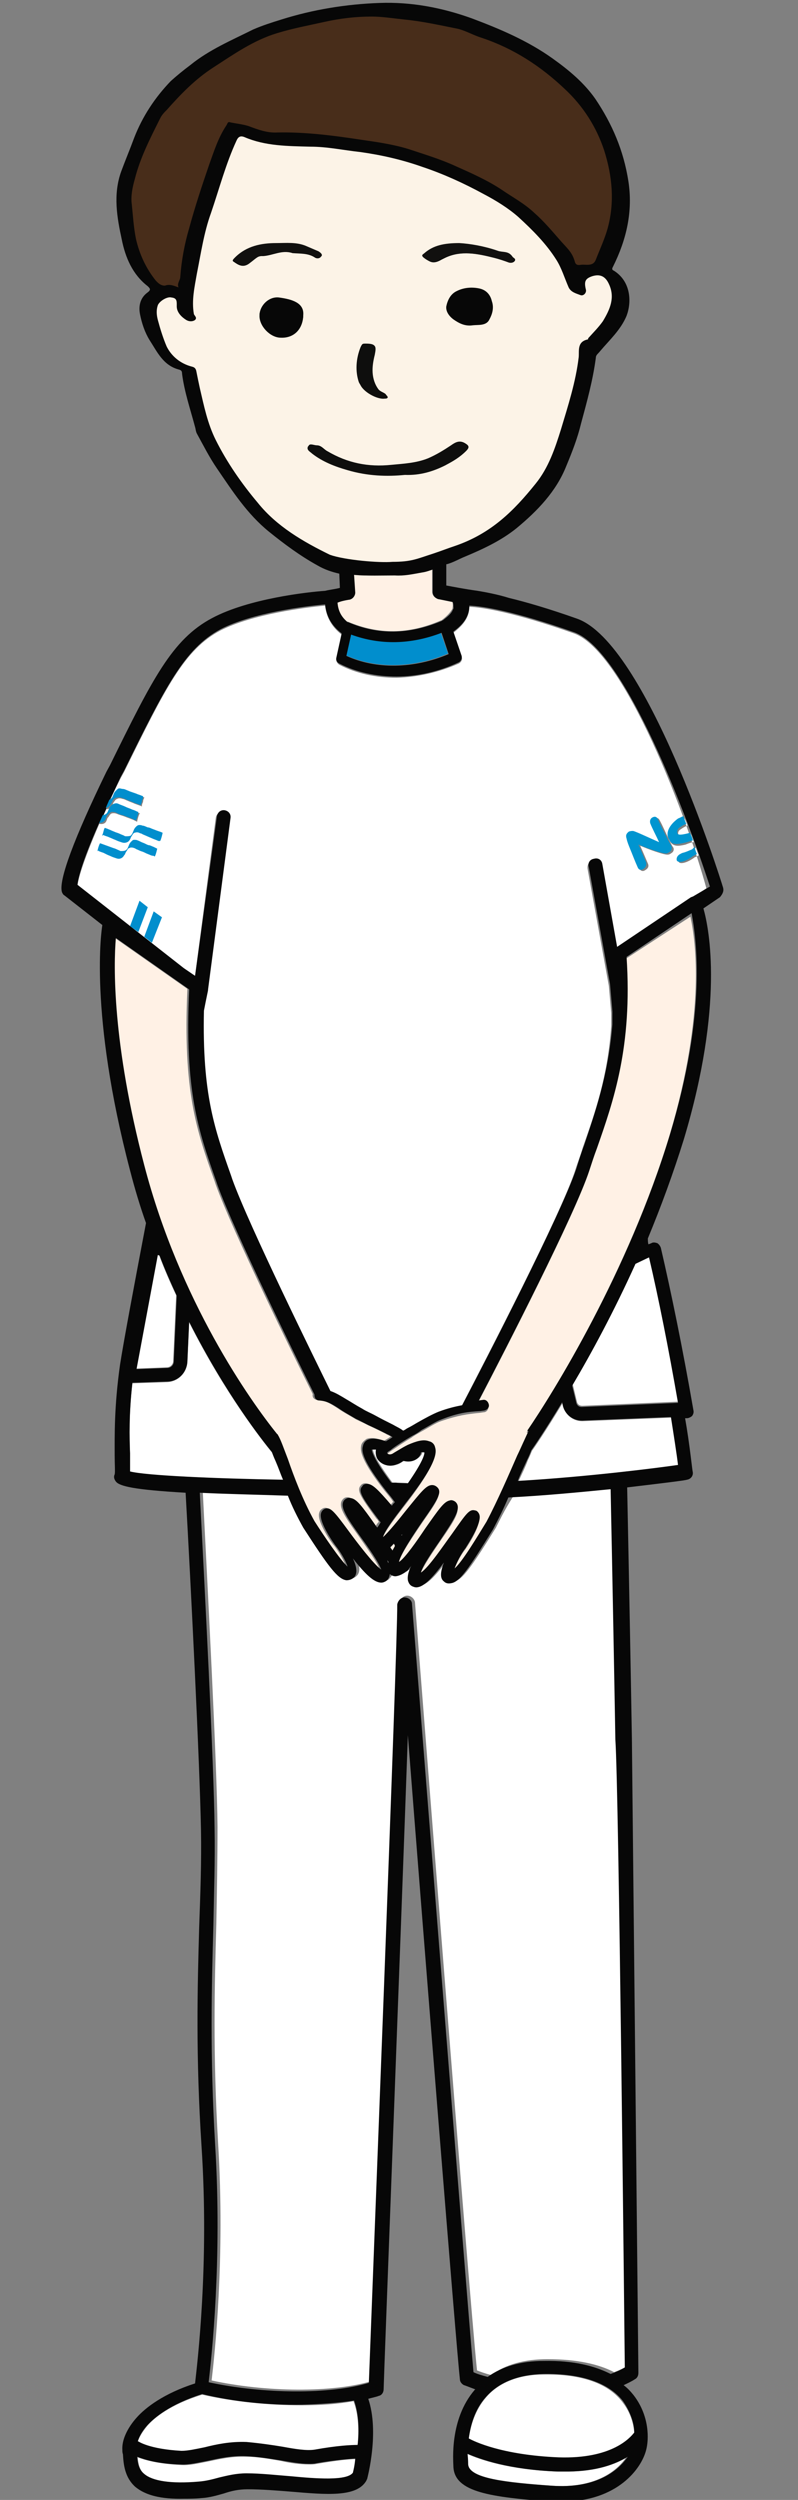 <?xml version="1.0" encoding="utf-8"?>
<!-- Generator: Adobe Illustrator 28.1.0, SVG Export Plug-In . SVG Version: 6.00 Build 0)  -->
<svg version="1.1" id="レイヤー_1" xmlns="http://www.w3.org/2000/svg" xmlns:xlink="http://www.w3.org/1999/xlink" x="0px"
	 y="0px" viewBox="0 0 135 422.7" style="enable-background:new 0 0 135 422.7;" xml:space="preserve">
<rect x="0" y="0" width="135" height="422.7" fill="#808080" stroke="none"/>
<style type="text/css">
	.st0{fill:#FFFFFF;}
	.st1{fill:#FFF1E5;}
	.st2{fill:#0095D0;}
	.st3{fill:#018ECD;}
	.st4{fill:#070707;}
	.st5{fill:#FCF3E7;}
	.st6{fill:#482D1A;}
	.st7{fill:#0E0E0D;}
	.st8{fill:#11100F;}
</style>
<g>
	<g>
		<path class="st0" d="M59.7,418.1c0.1-0.4,0.3-1.2,0.5-2.3c-1.1,0-3.1,0.2-6.6,0.8c-0.4,0.1-0.9,0.1-1.3,0.1
			c-1.5,0-3.1-0.2-4.8-0.6c-1.8-0.3-3.8-0.7-5.8-0.7c-2.5-0.1-4.6,0.4-6.5,0.8c-1.6,0.3-3.1,0.7-4.6,0.6c-3.7-0.2-6-0.8-7.3-1.3
			c0.1,1.1,0.3,2.2,1.2,2.9c1.4,1.2,4.5,1.7,9.2,1.3c1.4-0.1,2.4-0.4,3.5-0.7c1.3-0.3,2.7-0.7,4.6-0.7c2.4,0,5,0.2,7.6,0.5
			C53.5,419.1,58.7,419.5,59.7,418.1z"/>
		<path class="st0" d="M34.2,404.9c-5.5,1.7-8.2,4-9.3,5.3c-0.9,1.1-1.4,2-1.6,2.7l0.1,0c0,0,1.9,1.3,7.3,1.6
			c1.1,0.1,2.4-0.2,3.9-0.6c2-0.4,4.3-1,7.1-0.9c2.2,0.1,4.3,0.4,6.1,0.8c2.1,0.4,4,0.7,5.4,0.5c3.9-0.7,6.2-0.8,7.3-0.8
			c0.2-2.4,0.2-5.2-0.7-7.5c-2.6,0.5-5.6,0.7-8.8,0.7C45.5,406.7,39.5,406.1,34.2,404.9z"/>
		<path class="st0" d="M65.7,264.3c0-0.1,0-0.1,0-0.2c-0.1-0.1-0.2-0.2-0.2-0.3C65.6,264,65.6,264.1,65.7,264.3z"/>
		<path class="st0" d="M67.9,259.7c0-0.1,0.1-0.1,0.1-0.2c0,0,0,0-0.1,0C67.9,259.6,67.9,259.6,67.9,259.7
			C67.9,259.6,67.9,259.7,67.9,259.7z"/>
		<path class="st0" d="M83.9,258.3c-4.1,6.6-5.7,8.9-7.1,9.1c-0.5,0.1-0.9-0.1-1.2-0.3c-0.8-0.7-0.6-2,0-3.2
			c-2.1,2.8-3.5,4.2-4.7,4.2c-0.3,0-0.5,0-0.7-0.2c-0.4-0.2-0.6-0.5-0.7-1c-0.2-0.6,0.1-1.4,0.6-2.5c-0.2,0.2-0.3,0.4-0.4,0.5
			c-0.1,0.1-0.1,0.2-0.2,0.3c-0.1,0.1-0.2,0.2-0.3,0.2c-0.6,0.5-1.1,0.8-1.6,0.8c-0.5,0-0.9-0.1-1.2-0.4l0-0.1c0,0.2,0,0.3,0,0.4
			c-0.1,0.4-0.4,0.7-0.7,1c-0.2,0.1-0.5,0.2-0.7,0.2c-1.2,0-2.6-1.4-4.8-4.1c0.6,1.3,0.9,2.6,0.1,3.3c-0.3,0.3-0.7,0.4-1.2,0.4
			c-1.5-0.2-3.1-2.4-7.3-8.9c-1-1.8-1.9-3.6-2.6-5.4c-6.2-0.1-11-0.3-14.9-0.5c0.8,15.9,2.4,45.9,2.5,56.8c0,5.4-0.1,10.8-0.2,16.4
			c-0.3,10.3-0.6,21.9,0.3,37.1c1.2,19.5-0.6,35.9-1.1,40.1c9.2,2,20.4,2.1,27.1,0.1c0.4-11,4.9-125.5,4.8-131.6
			c0-0.6,0.5-1.2,1.2-1.2c0.6,0,1.2,0.5,1.3,1.1c0.1,1.2,9.2,117.7,10.5,129.9c0.5,0.2,1.3,0.5,2.4,0.8c2.4-1.8,5.6-2.7,9.5-2.7
			c5.2,0,8.8,0.9,11.3,2.2c0.8-0.3,1.6-0.7,2.4-1.1c-0.1-8.9-1-97.3-1.1-106.5c-0.1-6.3-0.5-27.9-0.8-42.3c-5,0.5-11.1,1.1-17.3,1.4
			C85.7,254.7,84.8,256.5,83.9,258.3z"/>
		<path class="st0" d="M96.1,417.9c-0.6,0-1.1,0-1.8,0c-8.2-0.3-13.1-2-15.3-3c0,0.9,0.1,1.5,0.1,1.6c0,0.1,0,0.1,0,0.1
			c0,2.5,6.7,3.1,14.2,3.7c7.1,0.5,11-2.3,12.7-4.9C104.1,416.7,100.9,417.9,96.1,417.9z"/>
		<path class="st0" d="M92,401.5c-4.3,0-7.7,1.4-9.8,3.9c-1.8,2.1-2.6,4.7-2.9,7c0.9,0.5,5.6,2.7,15.2,3.2
			c9.1,0.4,12.2-3.3,12.8-4.2c-0.1-1.5-0.6-3.4-1.9-5.1C103,403,98.4,401.4,92,401.5z"/>
		<path class="st1" d="M66,97.1c-2.1,0.2-4.1,0.3-6.2,0.1l0.2,3c0.1,0.6-0.4,1.1-1,1.2c0,0-0.9,0.2-2,0.4c0.1,1.4,0.7,2.4,1.7,3.3
			c0.1,0,0.1,0,0.1,0c5.2,2.2,10.3,2.2,15.8-0.2c0.1,0,0.1,0,0.2-0.1c0.9-0.7,1.4-1.3,1.7-1.8l0.1-0.5c0-0.3,0-0.5-0.1-0.8
			c-1.5-0.3-2.4-0.5-2.5-0.5c-0.5-0.1-0.9-0.6-0.9-1.2l0-4.1c-0.7,0.2-1.6,0.4-2.3,0.6C69.3,97.1,67.6,96.9,66,97.1z"/>
		<path class="st0" d="M114.8,247.8c-0.2-1.6-0.6-4.8-1.2-8.1l-15,0.6c-0.1,0-0.1,0-0.1,0c-1.5,0-2.9-1-3.2-2.6l-0.1-0.5
			c-2.9,4.8-4.9,7.7-5.2,8.1c-0.2,0.5-0.4,1-0.7,1.6c-0.4,1.1-1,2.3-1.6,3.6C99.6,249.7,111.2,248.2,114.8,247.8z"/>
		<path class="st0" d="M47.9,250.3c-0.4-1-0.8-2.1-1.2-3c-0.2-0.6-0.5-1.3-0.7-1.7c-1.6-2-7.9-9.9-14-22l-0.3,6.7
			c-0.1,1.9-1.6,3.3-3.4,3.4l-5.9,0.2c-0.6,5.3-0.5,9.2-0.4,11.9c0,1.3,0,2.3,0,3.1C24.8,249.5,36.3,250,47.9,250.3z"/>
		<path class="st0" d="M97.1,107.1c-10.2-3.6-15.5-4.4-17.7-4.5c0,2.2-1.6,3.5-2.7,4.4l1.4,4.1c0.2,0.4-0.1,0.9-0.5,1.1
			c-3.4,1.5-7,2.3-10.5,2.4c-3.5,0-6.8-0.7-9.7-2.2c-0.3-0.2-0.6-0.6-0.5-1l0.9-4.1c-1.7-1.3-2.6-3-2.8-4.9
			c-3.2,0.3-12.2,1.4-17.7,4.2c-6.1,3.2-9.3,9.7-16.3,23.9l-0.6,1.1c-0.7,1.4-1.3,2.6-1.8,3.8c0.1,0,0.1,0,0.2,0
			c0.2-0.1,0.3-0.2,0.4-0.4c0.1-0.2,0.2-0.5,0.3-0.7c0.1-0.2,0.2-0.4,0.4-0.5c0.1-0.1,0.3-0.2,0.5-0.3c0.2,0,0.4,0,0.6,0.1
			c0.3,0.1,0.6,0.2,0.9,0.3s0.6,0.2,0.8,0.3c0.2,0.1,0.5,0.2,0.8,0.3c0.2,0.1,0.5,0.2,0.8,0.3l0.1,0l0,0c0,0,0,0,0,0.1
			c-0.1,0.2-0.2,0.4-0.2,0.7c-0.1,0.2-0.2,0.4-0.2,0.7c0,0.1,0,0.1-0.1,0c-0.3-0.1-0.8-0.3-1.1-0.4c-0.4-0.2-0.8-0.3-1.2-0.5
			c-0.3-0.1-0.6-0.3-0.8-0.3c-0.3-0.1-0.7-0.2-1,0c-0.1,0-0.2,0.1-0.3,0.2c-0.1,0.1-0.2,0.3-0.3,0.4c-0.1,0.1-0.1,0.3-0.2,0.4
			c-0.1,0.2-0.2,0.3-0.4,0.5c-0.2,0.2-0.4,0.2-0.6,0.2c-0.2,0.4-0.4,0.8-0.5,1.2c0.2,0,0.4,0,0.5-0.1c0.1-0.1,0.3-0.2,0.4-0.4
			c0.1-0.2,0.2-0.5,0.3-0.7c0.1-0.2,0.2-0.3,0.4-0.5c0.1-0.1,0.2-0.1,0.4-0.2c0.2-0.1,0.5,0,0.7,0c0.4,0.2,0.8,0.3,1.2,0.5
			c0.4,0.2,0.8,0.3,1.2,0.5c0.3,0.1,0.6,0.3,1,0.4c0.1,0,0.1,0,0,0.1l0,0c-0.2,0.4-0.3,0.8-0.4,1.3l0,0c0,0,0,0.1-0.1,0
			c-0.2-0.1-0.4-0.2-0.6-0.3c-0.3-0.1-0.5-0.2-0.8-0.3c-0.3-0.1-0.5-0.2-0.8-0.3c-0.3-0.1-0.6-0.2-0.9-0.3c-0.2-0.1-0.5-0.2-0.7-0.2
			s-0.4,0-0.5,0.1c-0.1,0-0.2,0.2-0.3,0.3c-0.1,0.2-0.2,0.3-0.3,0.4c-0.1,0.2-0.1,0.3-0.2,0.5c-0.2,0.5-0.7,0.6-1.2,0.5
			c-3,6.9-3.6,9.6-3.7,10.5l18,14.1L33,165l3.5-26.7c0.1-0.7,0.7-1.1,1.3-1c0.7,0.1,1.1,0.7,1,1.3l-3.8,29l0,0.1l0,0
			c0,0.1-0.2,1.3-0.7,3.5c-0.3,14.1,1.8,20,4.6,27.9l0.2,0.6c2.8,7.8,14.1,30.7,16.6,35.8c1,0.3,1.7,0.8,2.7,1.4
			c0.7,0.4,1.6,1,2.7,1.6c0.6,0.3,1.4,0.7,2.3,1.2c0.9,0.4,1.9,0.9,2.9,1.5c0.6,0.3,1.2,0.7,1.7,1c0.2-0.1,0.4-0.3,0.7-0.4
			c0.6-0.3,1.1-0.6,1.6-0.9c1.4-0.8,2.6-1.6,3.7-1.9c1.6-0.6,2.9-0.9,4-1.1c4-7.7,16.9-32.6,19.3-40c0.4-1.3,0.9-2.5,1.3-3.9
			c2-5.7,4.2-11.8,4.8-20.5c0-0.4,0-0.9,0-1.6c0-0.3,0-0.4,0-0.6l-0.4-4.6l-3.6-19.8c-0.1-0.7,0.3-1.3,0.9-1.4
			c0.7-0.1,1.3,0.3,1.4,0.9l2.5,14l12.5-8.4c0.1,0,0.2-0.1,0.3-0.1l2.5-1.7C116.3,138.4,105.7,110.2,97.1,107.1z M118.2,144.6
			c-0.1,0.1-0.3,0.2-0.5,0.3l-0.1,0c-1.3,1-2.6,1.3-2.8,0.8c-0.1-0.3,0-0.7,0.4-1c0.1-0.1,0.4-0.2,0.6-0.3c0.5-0.1,1.1-0.5,1.5-0.7
			c0.1-0.1,0.3-0.2,0.4-0.4C117.9,143.8,118,144.2,118.2,144.6z M106.7,140.8c0.2-0.1,0.5-0.1,0.7-0.1c0.5,0.2,2.8,1.3,4.4,1.9
			c-0.4-0.9-1.1-2.4-1.5-3.2c-0.2-0.4,0-0.8,0.4-1c0.4-0.2,0.7-0.1,0.9,0.3c0.5,0.9,1,2.1,1.5,3.1c0.3,0.6,0.5,1.1,0.8,1.5
			c0.2,0.4,0,0.8-0.4,1c-0.1,0.1-0.3,0.2-0.5,0.2c-0.6,0.1-3.3-0.9-4.7-1.5c0.5,1.1,1,2.3,1.3,3c0.2,0.4,0.1,0.8-0.4,1.1
			c-0.4,0.3-0.8,0.2-1-0.2c-0.5-1.1-1-2.2-1.4-3.4c-0.2-0.5-0.4-1-0.5-1.5C106.1,141.5,106.3,141.1,106.7,140.8z M116.3,139.6
			c-0.3,0.1-0.7,0.3-1.1,0.6c-0.4,0.2-0.6,0.6-0.4,1c0.1,0.3,0.6,0.3,1.8,0c0.1,0,0.2-0.1,0.3-0.1c0.2,0.4,0.3,0.9,0.5,1.3
			c-0.4,0-0.9,0.2-1.4,0.4c-1.2,0.3-1.9,0.3-2.4-0.2c-0.2-0.2-0.2-0.3-0.3-0.5c-0.4-1,0.2-2.3,1.6-3.3c0.3-0.2,0.6-0.3,0.9-0.4
			C116,138.8,116.2,139.2,116.3,139.6z"/>
		<path class="st0" d="M63.8,246.6c-0.2-0.4-0.3-1,0-1.5c-0.2-0.1-0.5,0-0.7,0c0,0.4,0.4,1.7,3.3,5.6c0.3,0,0.6,0,0.8,0
			c0.7,0,1.3,0,2,0.1c2.5-3.5,2.7-4.8,2.8-5.2c-0.2,0-0.4,0-0.6,0c0,0.1,0,0.1,0,0.2c-0.5,0.9-1.7,1.5-3,1.2
			c-0.4,0.2-0.8,0.5-1.1,0.6C65.6,248.2,64.3,247.5,63.8,246.6z"/>
		<path class="st0" d="M76.7,102.5l-0.1,0.5C76.7,102.9,76.7,102.7,76.7,102.5z"/>
		<path class="st2" d="M106.5,143.3c0.5,1.2,0.9,2.3,1.4,3.4c0.2,0.4,0.5,0.5,1,0.2c0.4-0.3,0.5-0.7,0.4-1.1c-0.3-0.7-0.8-1.9-1.3-3
			c1.4,0.6,4.2,1.6,4.7,1.5c0.2,0,0.3-0.1,0.5-0.2c0.4-0.2,0.5-0.6,0.4-1c-0.2-0.4-0.5-0.9-0.8-1.5c-0.5-1-1.1-2.1-1.5-3.1
			c-0.2-0.4-0.5-0.5-0.9-0.3c-0.4,0.2-0.5,0.6-0.4,1c0.3,0.8,1.1,2.3,1.5,3.2c-1.6-0.7-3.9-1.8-4.4-1.9c-0.2,0-0.4,0-0.7,0.1
			c-0.4,0.3-0.6,0.6-0.4,1.2C106.1,142.3,106.3,142.8,106.5,143.3z"/>
		<path class="st2" d="M115.5,144.2c-0.3,0.1-0.4,0.2-0.6,0.3c-0.4,0.3-0.5,0.7-0.4,1c0.3,0.5,1.5,0.2,2.8-0.8l0.1,0
			c0.2-0.2,0.3-0.2,0.5-0.3c-0.2-0.4-0.3-0.8-0.4-1.2c-0.1,0.1-0.3,0.3-0.4,0.4C116.6,143.8,116,144.1,115.5,144.2z"/>
		<path class="st2" d="M113.1,141.8c0.1,0.1,0.2,0.4,0.3,0.5c0.4,0.5,1.2,0.5,2.4,0.2c0.5-0.1,1-0.3,1.4-0.4
			c-0.1-0.5-0.3-0.9-0.5-1.3c-0.1,0-0.2,0.1-0.3,0.1c-1.2,0.3-1.7,0.3-1.8,0c-0.1-0.3,0-0.8,0.4-1c0.4-0.3,0.8-0.5,1.1-0.6
			c-0.2-0.4-0.3-0.8-0.5-1.3c-0.3,0.1-0.6,0.3-0.9,0.4C113.2,139.5,112.6,140.8,113.1,141.8z"/>
		<path class="st0" d="M109.8,212.6l-2.2,0.9c-3.7,8.1-7.5,15.2-10.7,20.6l0.7,2.9c0.1,0.5,0.5,0.7,0.9,0.7l16.3-0.7
			C113.1,228.1,111.4,219.4,109.8,212.6z"/>
		<path class="st0" d="M28.2,231.2c0.6,0,1.1-0.5,1.1-1.1l0.5-11.1c-1-2.1-2-4.4-2.9-6.8l-0.3-0.1L23,231.4L28.2,231.2z"/>
		<path class="st3" d="M16.7,143.9c0.2,0.1,0.5,0.2,0.8,0.3c0.2,0.1,0.4,0.2,0.6,0.3c0.2,0.1,0.5,0.2,0.7,0.3
			c0.2,0.1,0.5,0.2,0.8,0.3c0.5,0.2,0.9,0.1,1.2-0.2c0.1-0.1,0.2-0.3,0.3-0.4c0.1-0.1,0.1-0.3,0.2-0.4c0.1-0.2,0.2-0.3,0.3-0.5
			c0.1-0.2,0.3-0.2,0.5-0.3c0.2,0,0.4,0,0.6,0.1c0.1,0,0.2,0.1,0.4,0.2c0.3,0.1,0.6,0.3,1,0.4c0.3,0.1,0.6,0.3,0.9,0.4
			c0.3,0.1,0.6,0.3,0.9,0.3c0.1,0,0.1,0,0.2,0.1c0.1,0,0.1,0,0.1,0l0,0c0.2-0.4,0.3-0.9,0.4-1.3l0,0l0,0l0,0
			c-0.2-0.1-0.4-0.2-0.6-0.3c-0.3-0.1-0.6-0.3-0.9-0.3c-0.3-0.1-0.6-0.3-0.9-0.4c-0.3-0.1-0.6-0.3-0.9-0.4c-0.2-0.1-0.4-0.1-0.6-0.1
			c-0.2,0-0.3,0.1-0.4,0.2c-0.2,0.2-0.3,0.3-0.4,0.5c-0.1,0.2-0.2,0.5-0.3,0.7c-0.1,0.2-0.2,0.3-0.4,0.4c-0.2,0.1-0.5,0.1-0.7,0.1
			c-0.1,0-0.2,0-0.3-0.1c-0.3-0.1-0.6-0.3-1-0.4c-0.3-0.1-0.8-0.3-1.1-0.4c-0.3-0.1-0.8-0.3-1.1-0.4c-0.1,0-0.1,0-0.1,0l0,0
			c-0.2,0.4-0.3,0.8-0.4,1.2l0,0.1c0,0,0,0,0.1,0C16.5,143.7,16.6,143.8,16.7,143.9z"/>
		<path class="st3" d="M17.8,138.6c0.1-0.2,0.1-0.3,0.2-0.5c0.1-0.2,0.1-0.3,0.3-0.4c0.1-0.1,0.1-0.2,0.3-0.3s0.4-0.2,0.5-0.1
			c0.3,0,0.4,0,0.7,0.2c0.3,0.1,0.6,0.3,0.9,0.3c0.3,0.1,0.5,0.2,0.8,0.3c0.3,0.1,0.5,0.2,0.8,0.3c0.2,0.1,0.4,0.2,0.6,0.3l0.1,0
			l0,0c0.2-0.4,0.3-0.8,0.4-1.3l0,0c0-0.1,0-0.1,0-0.1c-0.3-0.1-0.6-0.3-1-0.4c-0.4-0.2-0.8-0.3-1.2-0.5c-0.4-0.2-0.8-0.3-1.2-0.5
			c-0.2-0.1-0.5-0.1-0.7,0c-0.1,0-0.2,0.1-0.4,0.2c-0.2,0.2-0.3,0.3-0.4,0.5c-0.1,0.2-0.2,0.5-0.3,0.7c-0.1,0.2-0.2,0.3-0.4,0.4
			c-0.1,0.1-0.3,0.1-0.5,0.1l-0.1,0c-0.2,0.5-0.4,0.9-0.6,1.3l0,0C17,139.2,17.5,139.1,17.8,138.6z"/>
		<path class="st3" d="M18.4,136.4c0.1-0.1,0.3-0.3,0.4-0.5c0.1-0.1,0.1-0.3,0.2-0.4c0.1-0.2,0.1-0.3,0.3-0.4
			c0.1-0.1,0.2-0.2,0.3-0.2c0.3-0.1,0.7-0.1,1,0c0.3,0.1,0.6,0.2,0.8,0.3c0.4,0.2,0.8,0.3,1.2,0.5c0.3,0.1,0.8,0.3,1.1,0.4
			c0.1,0,0.1,0,0.1,0c0.1-0.2,0.2-0.4,0.2-0.7c0.1-0.2,0.2-0.4,0.2-0.7c0,0,0,0,0-0.1l0,0l-0.1,0c-0.2-0.1-0.5-0.2-0.8-0.3
			c-0.2-0.1-0.5-0.2-0.8-0.3c-0.3-0.1-0.6-0.2-0.8-0.3c-0.3-0.1-0.6-0.3-0.9-0.3c-0.2,0-0.4-0.1-0.6-0.1c-0.2,0-0.3,0.1-0.5,0.3
			c-0.2,0.2-0.3,0.3-0.4,0.5c-0.1,0.2-0.2,0.5-0.3,0.7c-0.1,0.2-0.3,0.3-0.4,0.4c-0.1,0-0.1,0-0.2,0c-0.1,0-0.1,0-0.1,0
			c-0.2,0.5-0.4,0.9-0.6,1.4l0.1,0C18,136.6,18.2,136.5,18.4,136.4z"/>
		<path class="st3" d="M17.5,141.2c0.2,0.1,0.5,0.2,0.8,0.3c0.2,0.1,0.5,0.2,0.7,0.3c0.2,0.1,0.5,0.2,0.7,0.3
			c0.2,0.1,0.5,0.2,0.8,0.3c0.5,0.2,0.9,0.1,1.2-0.1c0.1-0.1,0.3-0.3,0.3-0.4c0.1-0.1,0.1-0.3,0.2-0.4c0.1-0.2,0.2-0.3,0.3-0.5
			c0.1-0.1,0.2-0.2,0.3-0.2c0.3-0.1,0.6-0.1,0.9,0.1c0.2,0,0.3,0.1,0.5,0.2c0.5,0.2,0.9,0.4,1.4,0.6c0.4,0.2,0.8,0.3,1.2,0.5
			c0.1,0,0.1,0,0.2,0l0.1,0l0,0c0.2-0.4,0.3-0.9,0.4-1.3c0-0.1,0-0.1,0-0.1c-0.2-0.1-0.5-0.2-0.8-0.3s-0.5-0.2-0.8-0.3
			c-0.3-0.1-0.6-0.3-0.9-0.3c-0.3-0.1-0.6-0.3-0.9-0.3c-0.2-0.1-0.4-0.1-0.6-0.1c-0.1,0-0.3,0.1-0.4,0.2c-0.2,0.2-0.3,0.3-0.4,0.5
			c-0.1,0.2-0.2,0.5-0.3,0.7c-0.1,0.2-0.2,0.3-0.3,0.4c-0.2,0.1-0.5,0.1-0.8,0.1c-0.1,0-0.2,0-0.3-0.1c-0.2-0.1-0.5-0.2-0.7-0.3
			c-0.2-0.1-0.5-0.2-0.8-0.3c-0.2-0.1-0.5-0.2-0.7-0.3c-0.2-0.1-0.5-0.2-0.7-0.3c-0.1,0-0.2-0.1-0.3-0.1l-0.1,0l0,0
			c-0.2,0.4-0.2,0.8-0.4,1.2l0,0.1c0,0,0,0,0.1,0C17.3,141.2,17.4,141.2,17.5,141.2z"/>
		<path class="st3" d="M59.3,107.2l-0.8,3.6c5.1,2.3,11.4,2.2,17.3-0.3l-1.3-3.7C69.4,109,64.2,109,59.3,107.2z"/>
		<path class="st1" d="M46.6,242.4L46.6,242.4c0,0.1,0.1,0.1,0.1,0.1c0.4,0.9,1,2.3,1.7,4.1c1.1,2.9,2.6,6.9,4.5,10.5
			c1.6,2.5,4.3,6.6,5.6,7.7c-0.3-0.9-1.2-2.5-2-3.5c-0.1,0-3-4-2.5-5.5c0.1-0.4,0.3-0.6,0.7-0.8c0.9-0.3,1.5,0.5,4,3.8
			c1.4,1.9,4.2,5.7,5.5,6.5c-0.4-1.2-2.3-3.8-3.4-5.4c-2.5-3.5-3.9-5.4-2.7-6.5c0.2-0.2,0.6-0.3,0.9-0.2c1,0.2,1.9,1.3,4.3,4.7
			c0,0.1,0.2,0.2,0.2,0.3c0.1-0.3,0.3-0.6,0.6-0.9c-0.2-0.2-0.2-0.4-0.4-0.5c-2.7-3.7-3.4-4.8-2.7-5.6c0.2-0.3,0.5-0.4,0.8-0.4
			c0.9,0,1.8,1,4.2,3.7c0.2-0.2,0.4-0.4,0.5-0.6c-0.4-0.6-0.9-1.2-1.4-1.8c-4-5.1-4.2-6.8-4-7.7c0.1-0.5,0.5-0.8,0.9-1.1
			c0.8-0.3,1.8-0.1,3,0.3c0.3-0.2,0.7-0.4,1.1-0.7c-0.3-0.2-0.6-0.3-0.9-0.5c-1-0.5-2-1-2.9-1.4c-0.9-0.5-1.8-0.8-2.4-1.2
			c-1.2-0.7-2.1-1.2-2.8-1.7c-1.4-0.9-2.1-1.3-3.4-1.4c-0.5,0-0.9-0.4-0.8-0.9l0-0.1c-3.1-6.2-13.6-27.6-16.4-35.4l-0.2-0.6
			c-3-8.4-5.4-15.1-4.6-32.5l-12.4-8.7c-0.4,4.7-0.6,17.9,4.8,38.4C30.4,220,42.3,236.8,46.6,242.4z"/>
		<path class="st1" d="M105.9,162.1c1,15.2-2.2,24.3-5,32.3c-0.5,1.3-0.9,2.6-1.3,3.8c-2.4,7.3-14,29.9-18.7,38.9l0.7-0.1
			c0.5-0.1,1,0.3,1,0.8c0.1,0.5-0.3,1-0.8,1l-0.7,0.1c-2,0.2-3.6,0.4-6.5,1.4c-0.9,0.3-2.1,1.1-3.4,1.8c-0.5,0.3-1.1,0.6-1.6,1
			c-1.2,0.7-2.5,1.6-3.4,2.2c-0.3,0.2-0.5,0.4-0.7,0.5c-0.1,0-0.1,0.1-0.2,0.2c0,0,0,0.1,0.2,0.1c0.1,0,0.4,0.2,0.8,0
			c0.4-0.2,1-0.5,1.5-0.9c0.5-0.3,0.9-0.5,1.1-0.6c1.5-0.6,2.6-0.9,3.6-0.6c0.5,0.2,0.8,0.5,1,1c0.3,0.9,0.1,2.6-3.7,7.8
			c-0.6,0.8-1.1,1.5-1.6,2.1c-1.3,1.7-3.3,4.3-3.5,5.3c0.9-0.7,2.7-2.9,3.8-4.4c2.6-3.3,3.6-4.4,4.5-4.4c0.3,0,0.6,0.1,0.9,0.4
			c0.8,0.9,0.1,2-2.5,5.7c-1.2,1.8-3.8,5.5-4,6.9c1-0.7,3.2-3.9,4.4-5.6c2.3-3.5,3.2-4.7,4.2-4.8c0.3-0.1,0.6,0,0.9,0.2
			c1.3,1,0,2.9-2.5,6.5c-1,1.5-2.9,4.2-3.3,5.5c1.3-0.9,4-4.7,5.3-6.6c2.4-3.4,3-4.2,3.9-3.9c0.3,0.1,0.6,0.4,0.7,0.7
			c0.5,1.6-2.3,5.6-2.3,5.6c-0.8,1-1.6,2.6-1.9,3.5c1.3-1.2,3.8-5.3,5.4-7.9c1.9-3.6,3.8-8,5.2-11.2c0.8-1.9,1.5-3.4,1.9-4.1l0,0
			l-0.2-0.1c4.3-6.4,17.1-27,24.2-50.3c6.1-20.6,4.4-32.8,3.5-36.9L105.9,162.1z"/>
		<path class="st1" d="M66.5,262.2c0.1-0.2,0.2-0.5,0.4-0.8c-0.1-0.1-0.2-0.3-0.2-0.4c-0.2,0.2-0.4,0.4-0.6,0.6
			C66.1,261.8,66.3,262,66.5,262.2z"/>
		<path class="st4" d="M122.3,150c-0.5-1.7-13-41.3-24.7-45.4c-4.8-1.7-8.6-2.8-11.5-3.5c-1.9-0.6-4.1-1-5.3-1.2
			c-2.2-0.3-4.2-0.7-5.3-0.9l0-3.6c0,0,0.1,0,0.1,0c1.1-0.3,2.1-0.9,3.1-1.3c3.1-1.3,6.1-2.7,8.7-4.8c3.5-2.9,6.7-6.2,8.4-10.5
			c1-2.4,1.9-4.7,2.5-7.2c1-3.7,2-7.3,2.5-11.1c0-0.5,0.4-0.7,0.7-1.1c1.6-1.9,3.5-3.6,4.5-6c0.9-2.4,0.7-5.8-2.1-7.6
			c-0.2-0.1-0.5-0.2-0.2-0.7c2.3-4.6,3.4-9.4,2.6-14.5c-0.8-5.1-2.7-9.6-5.6-13.9c-1.9-2.7-4.4-4.8-7.2-6.8c-4.2-3-8.9-5-13.7-6.8
			c-5-1.8-10.2-2.8-15.6-2.6c-5.6,0.2-11.2,1.1-16.6,2.8c-1.6,0.5-3.2,1-4.8,1.7c-3.6,1.8-7.4,3.4-10.6,6c-1.2,0.9-2.3,1.8-3.3,2.7
			c-2.7,2.8-4.8,6-6.2,9.6c-0.7,1.9-1.5,3.8-2.2,5.7c-1.4,3.9-0.7,7.8,0.1,11.5c0.6,3,1.8,5.9,4.4,7.9c0.4,0.4,0.6,0.6-0.1,1.1
			c-1.2,0.9-1.5,2.3-1.2,3.7c0.3,1.5,0.8,3,1.6,4.3c1.3,2,2.3,4.3,5,5c0.4,0.1,0.5,0.3,0.5,0.7c0.4,3.1,1.4,6,2.2,9
			c0.1,0.3,0.1,0.7,0.3,1.1c1.1,2,2.1,4,3.4,5.9c2.6,3.8,5.1,7.7,8.8,10.7c2.6,2.1,5.3,4.1,8.2,5.7c1.2,0.7,2.4,1.1,3.7,1.4l0,0
			l0.1,2.4c-0.7,0.2-1.7,0.3-2.5,0.5c-2.9,0.2-12.9,1.3-19.1,4.6c-6.8,3.6-10.1,10.3-17.3,24.9l-0.6,1.1
			c-5.4,11.1-8.2,18.5-7.5,20.4c0.1,0.2,0.2,0.4,0.4,0.5l6.4,5l0,0.1c-0.1,0.6-2.3,14.7,4.7,41.4c0.8,3.1,1.7,6.1,2.7,8.9
			c-2,10.5-3.8,20.1-4.4,24c-1,7.1-0.9,12-0.9,15.3c0,1.5,0.1,2.8,0,3.2c-0.2,0.4-0.1,0.8,0.2,1.2c0.6,0.8,3.1,1.4,11.8,1.9
			c0.9,15.8,2.4,46,2.6,57c0.1,5.4-0.1,10.7-0.3,16.3c-0.3,10.4-0.6,22,0.4,37.3c1.3,19.9-0.7,36.4-1.1,40c-5.3,1.7-8.4,4.1-9.9,5.8
			c-1.6,1.8-2.5,3.8-2.4,5.4c0,0.3,0,0.5,0.1,0.8c0.1,1.7,0.3,3.9,2.1,5.5c1.7,1.4,4.3,2.1,8.3,2c0.8,0,1.8,0,2.8-0.1
			c1.6-0.1,2.8-0.5,3.9-0.8c1.2-0.4,2.4-0.7,4-0.7c2.3,0,4.8,0.2,7.3,0.4c6,0.5,11.2,1,12.8-1.9c0-0.1,0.1-0.2,0.1-0.2
			c0.1-0.4,2.1-8,0.2-13.6c0.7-0.2,1.3-0.3,1.8-0.5c0.5-0.1,0.8-0.6,0.8-1.1c0.1-3.9,2.8-73.8,4.1-110.6
			c2.8,35.9,8.2,103.5,8.8,108.9c0,0.4,0.3,0.8,0.7,1c0.1,0,0.8,0.3,1.9,0.7c0,0.1-0.1,0-0.1,0.1c-4.3,5-3.6,12.1-3.6,12.9
			c0.1,4.5,6.6,5.2,16.4,6c0.8,0,1.4,0.1,2.1,0c9.3-0.1,13.3-5.6,14.1-8.7c0.5-1.8,0.6-5.8-2.1-9.3c-0.4-0.5-1-1.2-1.7-1.7
			c0.6-0.3,1.3-0.6,1.9-1c0.4-0.2,0.6-0.6,0.6-1.1c0-1-1-97.6-1.1-107.2c-0.1-6.3-0.5-28.1-0.8-42.5c5.9-0.7,10-1.2,10.1-1.3
			c0.7-0.1,1.1-0.7,1-1.3c-0.1-0.3-0.5-4.6-1.3-9.1l0.3,0c0.3,0,0.7-0.2,0.9-0.4c0.2-0.3,0.3-0.6,0.2-1c-1.8-10.4-3.8-20.1-5.5-27.4
			c-0.1-0.3-0.3-0.6-0.6-0.8c-0.3-0.1-0.7-0.2-1,0l-0.5,0.2c-0.1-0.3-0.1-0.7-0.1-1c2.2-5.3,4.3-11,6.1-16.8
			c6.8-22.7,4.3-35.5,3.3-39l2.8-1.9C122.3,151.1,122.5,150.6,122.3,150z M59.1,101.4c0.6-0.1,1-0.7,1-1.2l-0.2-3
			c2.1,0.2,4.9,0.1,6.9,0.1c1.6,0.1,2.9-0.2,4.6-0.5c0.7-0.1,1.2-0.3,1.8-0.5l0,3.8c0,0.6,0.4,1,0.9,1.2c0.1,0,1,0.2,2.5,0.5
			c0.1,0.3,0.1,0.5,0.1,0.8c0,0.2,0,0.4-0.1,0.5c-0.2,0.6-0.8,1.1-1.7,1.8c-0.1,0-0.1,0-0.2,0.1c-5.5,2.3-10.7,2.4-15.8,0.2
			c-0.1,0-0.1,0-0.1,0c-1.1-0.9-1.6-2-1.7-3.3C58.1,101.5,59.1,101.4,59.1,101.4z M75.9,110.6c-5.9,2.5-12.3,2.6-17.3,0.3l0.8-3.6
			c4.9,1.8,10.1,1.7,15.3-0.3L75.9,110.6z M24.4,197c-5.4-20.6-5.2-33.7-4.8-38.4l12.4,8.7c-0.8,17.3,1.6,24,4.6,32.5l0.2,0.6
			c2.8,7.7,13.3,29.2,16.4,35.4l0,0.1c0,0.5,0.3,0.9,0.8,0.9c1.3,0.1,2,0.5,3.4,1.4c0.7,0.5,1.6,1,2.8,1.7c0.7,0.3,1.5,0.8,2.4,1.2
			c0.9,0.4,1.9,0.9,2.9,1.4c0.3,0.1,0.6,0.3,0.9,0.5c-0.4,0.3-0.8,0.5-1.1,0.7c-1.2-0.4-2.2-0.6-3-0.3c-0.5,0.2-0.8,0.6-0.9,1.1
			c-0.3,0.9,0,2.6,4,7.7c0.5,0.6,1,1.2,1.4,1.8c-0.2,0.2-0.4,0.4-0.5,0.6c-2.4-2.8-3.3-3.7-4.2-3.7c-0.3,0-0.7,0.1-0.8,0.4
			c-0.8,0.8,0,2,2.7,5.6c0.1,0.1,0.2,0.3,0.4,0.5c-0.2,0.3-0.4,0.7-0.6,0.9c0-0.1-0.2-0.2-0.2-0.3c-2.4-3.4-3.3-4.6-4.3-4.7
			c-0.3-0.1-0.6,0-0.9,0.2c-1.2,1,0.2,3,2.7,6.5c1.1,1.5,3,4.2,3.4,5.4c-1.3-0.9-4.1-4.6-5.5-6.5c-2.5-3.4-3.1-4.1-4-3.8
			c-0.3,0.1-0.6,0.4-0.7,0.8c-0.4,1.6,2.5,5.5,2.5,5.5c0.8,1,1.7,2.5,2,3.5c-1.3-1.2-4-5.2-5.6-7.7c-2-3.6-3.5-7.6-4.5-10.5
			c-0.7-1.8-1.2-3.3-1.7-4.1c0-0.1-0.1-0.1-0.1-0.1l0,0C42.3,236.8,30.4,220,24.4,197z M63.8,246.6c0.5,0.9,1.9,1.6,3.3,1
			c0.3-0.1,0.8-0.3,1.1-0.6c1.4,0.4,2.6-0.2,3-1.2c0-0.1,0-0.1,0-0.2c0.3-0.1,0.5-0.1,0.6,0c0,0.4-0.3,1.6-2.8,5.2
			c-0.6,0-1.3,0-2-0.1c-0.3,0-0.5,0-0.8,0c-2.9-3.8-3.3-5.3-3.3-5.6c0.2,0,0.4,0,0.7,0C63.5,245.7,63.6,246.2,63.8,246.6z
			 M26.7,212.2l0.3,0.1c0.9,2.4,1.9,4.6,2.9,6.8l-0.5,11.1c0,0.6-0.5,1.1-1.1,1.1l-5.2,0.2L26.7,212.2z M22,248.8c0-0.8,0-1.8,0-3.1
			c-0.1-2.7-0.2-6.6,0.4-11.9l5.9-0.2c1.8,0,3.3-1.5,3.4-3.4l0.3-6.7c6.2,12.2,12.4,20.1,14,22c0.2,0.6,0.4,1.1,0.7,1.7
			c0.4,0.9,0.7,1.9,1.2,3C36.3,250,24.8,249.5,22,248.8z M59.7,418.1c-1,1.4-6.2,1-10.4,0.6c-2.6-0.2-5.2-0.5-7.6-0.5
			c-1.8,0-3.3,0.4-4.6,0.7c-1.1,0.3-2.2,0.6-3.5,0.7c-4.7,0.4-7.8-0.1-9.2-1.3c-0.9-0.7-1.1-1.8-1.2-2.9c1.3,0.5,3.5,1.2,7.3,1.3
			c1.4,0.1,3-0.3,4.6-0.6c1.9-0.4,4-0.9,6.5-0.8c2,0.1,3.9,0.4,5.8,0.7c1.8,0.3,3.4,0.6,4.8,0.6c0.5,0,0.9,0,1.3-0.1
			c3.5-0.6,5.5-0.7,6.6-0.8C60,416.9,59.8,417.7,59.7,418.1z M60.5,413.4c-1.1,0-3.4,0.1-7.3,0.8c-1.4,0.2-3.2-0.1-5.4-0.5
			c-1.8-0.3-3.9-0.6-6.1-0.8c-2.8-0.1-5.1,0.4-7.1,0.9c-1.5,0.3-2.8,0.6-3.9,0.6c-5.5-0.3-7.3-1.6-7.3-1.6l-0.1,0
			c0.2-0.7,0.7-1.7,1.6-2.7c1.2-1.3,3.9-3.6,9.3-5.3c5.3,1.3,11.3,1.9,16.9,1.8c3.1-0.1,6.2-0.3,8.8-0.7
			C60.7,408.2,60.8,411,60.5,413.4z M93.4,420.3c-7.5-0.5-14.2-1.2-14.2-3.7c0-0.1,0-0.1,0-0.1c0,0,0-0.6-0.1-1.6
			c2.1,0.9,7,2.7,15.3,3c0.6,0,1.2,0,1.8,0c4.8-0.1,7.9-1.2,10-2.5C104.4,418,100.6,420.8,93.4,420.3z M107.3,411.3
			c-0.7,0.9-3.8,4.5-12.8,4.2c-9.6-0.4-14.3-2.7-15.2-3.2c0.3-2.2,1-4.9,2.9-7c2.2-2.5,5.5-3.8,9.8-3.9c6.3-0.1,11,1.5,13.4,4.6
			C106.7,407.9,107.3,409.8,107.3,411.3z M105.7,400.3c-0.8,0.5-1.6,0.8-2.4,1.1c-2.6-1.3-6.1-2.3-11.3-2.2c-3.8,0-7,0.9-9.5,2.7
			c-1.1-0.3-1.8-0.5-2.4-0.8C79,388.8,69.8,272.3,69.7,271.2c0-0.6-0.6-1.1-1.3-1.1c-0.6,0-1.1,0.6-1.2,1.2
			c0.1,6.1-4.4,120.6-4.8,131.6c-6.6,2-17.9,1.9-27.1-0.1c0.5-4.3,2.3-20.6,1.1-40.1c-0.9-15.2-0.6-26.8-0.3-37.1
			c0.1-5.7,0.3-11,0.2-16.4c-0.1-11-1.7-41-2.5-56.8c3.9,0.2,8.8,0.3,14.9,0.5c0.7,1.8,1.6,3.6,2.6,5.4c4.2,6.5,5.8,8.7,7.3,8.9
			c0.4,0,0.8-0.1,1.2-0.4c0.8-0.7,0.5-2-0.1-3.3c2.1,2.7,3.6,4.1,4.8,4.1c0.3,0,0.5-0.1,0.7-0.2c0.4-0.2,0.6-0.6,0.7-1
			c0-0.1,0.1-0.3,0-0.4l0,0.1c0.3,0.3,0.8,0.5,1.2,0.4c0.5-0.1,1-0.3,1.6-0.8c0.1,0,0.2-0.1,0.3-0.2c0.1-0.1,0.2-0.2,0.2-0.3
			c0.2-0.2,0.3-0.3,0.4-0.5c-0.5,1-0.7,1.8-0.6,2.5c0.1,0.4,0.3,0.8,0.7,1c0.2,0.1,0.5,0.2,0.7,0.2c1.2,0,2.6-1.4,4.7-4.2
			c-0.5,1.3-0.8,2.6,0,3.2c0.3,0.3,0.7,0.4,1.2,0.3c1.5-0.2,3-2.5,7.1-9.1c0.9-1.7,1.8-3.5,2.6-5.4c6.1-0.3,12.2-0.9,17.3-1.4
			c0.3,14.4,0.7,36.1,0.8,42.3C104.7,302.9,105.6,391.3,105.7,400.3z M65.5,263.8c0.1,0.1,0.2,0.2,0.2,0.3c0,0.1,0,0.1,0,0.2
			C65.6,264.1,65.6,264,65.5,263.8z M66,261.6c0.2-0.1,0.4-0.4,0.6-0.6c0.1,0.1,0.2,0.3,0.2,0.4c-0.1,0.3-0.3,0.5-0.4,0.8
			C66.3,262,66.1,261.8,66,261.6z M87.6,250.4c0.5-1.3,1.1-2.5,1.6-3.6c0.3-0.6,0.5-1.1,0.7-1.6c0.3-0.4,2.3-3.3,5.2-8.1l0.1,0.5
			c0.3,1.5,1.7,2.6,3.2,2.6c0.1,0,0.1,0,0.1,0l15-0.6c0.5,3.2,1,6.4,1.2,8.1C111.2,248.2,99.6,249.7,87.6,250.4z M109.8,212.6
			c1.6,6.8,3.3,15.4,4.9,24.6l-16.3,0.7c-0.5,0-0.8-0.3-0.9-0.7l-0.7-2.9c3.2-5.4,7.1-12.6,10.7-20.6L109.8,212.6z M113.4,191.6
			c-7,23.4-19.9,44-24.2,50.3l0.2,0.1l0,0c-0.4,0.8-1,2.3-1.9,4.1c-1.4,3.2-3.3,7.6-5.2,11.2c-1.6,2.6-4.1,6.8-5.4,7.9
			c0.3-0.9,1.1-2.5,1.9-3.5c0-0.1,2.8-4.1,2.3-5.6c-0.1-0.3-0.4-0.7-0.7-0.7c-1-0.3-1.5,0.5-3.9,3.9c-1.4,1.9-4,5.8-5.3,6.6
			c0.3-1.2,2.2-3.9,3.3-5.5c2.4-3.6,3.7-5.5,2.5-6.5c-0.3-0.2-0.6-0.3-0.9-0.2c-1,0.2-1.8,1.4-4.2,4.8c-1.2,1.8-3.4,5-4.4,5.6
			c0.2-1.3,2.7-5,4-6.9c2.6-3.7,3.3-4.9,2.5-5.7c-0.2-0.2-0.5-0.4-0.9-0.4c-1,0-1.9,1.2-4.5,4.4c-1.1,1.4-2.9,3.6-3.8,4.4
			c0.2-1,2.2-3.6,3.5-5.3c0.5-0.7,1.1-1.4,1.6-2.1c3.9-5.2,4-6.9,3.7-7.8c-0.1-0.5-0.5-0.9-1-1c-1-0.4-2.2,0-3.6,0.6
			c-0.2,0.1-0.6,0.3-1.1,0.6c-0.5,0.3-1.2,0.7-1.5,0.9c-0.4,0.2-0.7,0.1-0.8,0c-0.1-0.1-0.2-0.2-0.2-0.1c0,0,0.1,0,0.2-0.2
			c0.1-0.1,0.4-0.2,0.7-0.5c0.8-0.6,2.2-1.5,3.4-2.2c0.6-0.3,1.1-0.6,1.6-1c1.3-0.7,2.5-1.5,3.4-1.8c2.8-1.1,4.5-1.3,6.5-1.4
			l0.7-0.1c0.5-0.1,0.9-0.5,0.8-1c-0.1-0.5-0.5-0.9-1-0.8l-0.7,0.1c4.7-9,16.3-31.6,18.7-38.9c0.4-1.2,0.8-2.5,1.3-3.8
			c2.8-8,6-17.1,5-32.3l11-7.4C117.8,158.8,119.6,171,113.4,191.6z M67.9,259.6c0-0.1,0.1-0.1,0.1-0.1s0,0,0.1,0
			C68,259.6,67.9,259.6,67.9,259.6C67.9,259.7,67.9,259.6,67.9,259.6z M117.2,151.6c-0.1,0-0.2,0.1-0.3,0.1l-12.5,8.4l-2.5-14
			c-0.1-0.7-0.7-1.1-1.4-0.9c-0.7,0.1-1.1,0.7-0.9,1.4l3.6,19.8l0.4,4.6c0,0.1,0,0.3,0,0.6c0,0.7,0,1.2,0,1.6
			c-0.7,8.6-2.9,14.8-4.8,20.5c-0.5,1.3-0.9,2.6-1.3,3.9c-2.5,7.5-15.3,32.4-19.3,40c-1.1,0.2-2.4,0.5-4,1.1c-1,0.4-2.3,1.1-3.7,1.9
			c-0.5,0.3-1,0.6-1.6,0.9c-0.2,0.1-0.4,0.3-0.7,0.4c-0.5-0.4-1.2-0.7-1.7-1c-1-0.5-2-1-2.9-1.5c-0.9-0.5-1.7-0.8-2.3-1.2
			c-1.1-0.6-2-1.2-2.7-1.6c-1-0.6-1.8-1.1-2.7-1.4c-2.5-5.1-13.8-28-16.6-35.8l-0.2-0.6c-2.8-7.9-4.9-13.8-4.6-27.9
			c0.4-2.1,0.7-3.4,0.7-3.5l0,0l0-0.1l3.8-29c0.1-0.7-0.4-1.2-1-1.3c-0.7-0.1-1.2,0.4-1.3,1L33,165l-1.9-1.3l-18-14.1
			c0.1-0.9,0.6-3.5,3.7-10.5l0,0c0.2-0.4,0.4-0.9,0.6-1.3l0.1,0c0.2-0.4,0.4-0.8,0.5-1.2l-0.1,0c0.2-0.5,0.4-0.9,0.6-1.4
			c0.1,0,0.1,0,0.1,0c0.6-1.2,1.2-2.5,1.8-3.8l0.6-1.1c7-14.2,10.2-20.6,16.3-23.9c5.4-2.8,14.4-3.9,17.7-4.2c0.2,2,1.1,3.6,2.8,4.9
			l-0.9,4.1c-0.1,0.4,0.1,0.8,0.5,1c2.9,1.5,6.3,2.2,9.7,2.2c3.4,0,7.1-0.8,10.5-2.4c0.4-0.2,0.6-0.7,0.5-1.1l-1.4-4.1
			c1.2-0.9,2.7-2.2,2.7-4.4c2.2,0.1,7.5,0.9,17.7,4.5c8.6,3,19.2,31.3,23,43L117.2,151.6z"/>
		<path class="st5" d="M66.4,95c3.2,0,4.1-0.5,6.9-1.4c1.5-0.5,2.2-0.8,3.7-1.3c6.1-2.1,9.9-5.9,13.6-10.5c2.2-2.7,3.3-6,4.3-9.2
			c1.2-4,2.5-8,3-12.2c0.1-1.1-0.3-2.6,1.5-3c0.1,0,0.1-0.1,0.1-0.2c0.9-1,1.8-1.9,2.5-2.9c1.2-2,2.1-4,1-6.3
			c-0.6-1.3-1.5-1.7-2.8-1.3c-1.2,0.4-1.4,0.9-1.1,2.2c0.2,0.6-0.4,1.2-0.9,1c-0.8-0.3-1.6-0.5-2-1.3c-0.7-1.6-1.2-3.3-2.1-4.7
			c-1.7-2.7-4-5-6.4-7.2c-1.7-1.5-3.8-2.8-5.9-3.9c-3.3-1.8-6.8-3.4-10.4-4.6c-3.4-1.2-6.9-2-10.5-2.5c-2.8-0.3-5.5-0.9-8.4-0.9
			c-3.8-0.1-7.6-0.1-11.1-1.6c-0.7-0.3-1.1-0.1-1.4,0.6c-1.8,3.9-2.9,8.1-4.3,12.2c-1.2,3.3-1.7,6.8-2.4,10.3
			c-0.4,2.3-0.9,4.5-0.5,6.8c0.1,0.3,0.6,0.6,0.2,1c-0.4,0.3-1,0.3-1.5,0c-0.8-0.5-1.6-1.3-1.6-2.3c0-0.8,0.1-1.4-0.9-1.5
			c-0.7-0.2-2,0.6-2.3,1.3c-0.3,0.9-0.2,1.7,0,2.5c0.4,1.5,0.9,3.1,1.5,4.5c0.8,1.6,2.3,2.9,4.3,3.4c0.4,0.1,0.6,0.3,0.7,0.7
			c0.2,1,0.4,2,0.6,2.9c0.7,3,1.3,6,2.7,8.8c1.9,3.8,4.4,7.4,7.1,10.6c3.2,4,7.7,6.6,12.2,8.8C58.3,94.7,64.2,95.2,66.4,95z
			 M82.7,54.1c-0.5,1-1.7,0.8-2.7,0.9c-1.3,0.2-2.3-0.3-3.3-1c-0.8-0.6-1.3-1.4-1.2-2.2c0.2-1,0.7-2,1.7-2.5
			c1.2-0.6,2.6-0.7,3.9-0.4c1.1,0.3,1.7,1.2,2,2.2C83.5,52.1,83.2,53.2,82.7,54.1z M71.9,42.9c1.4-1.3,3.3-1.7,5.9-1.7
			c1.7,0.1,4.1,0.5,6.5,1.3c0.8,0.3,1.8,0,2.4,0.9c0.1,0.2,0.6,0.3,0.4,0.7c-0.2,0.3-0.6,0.4-1,0.3c-0.8-0.3-1.7-0.6-2.5-0.8
			c-2.8-0.7-5.6-1.3-8.3,0c-0.2,0.1-0.4,0.2-0.6,0.3c-1.2,0.7-1.9,0.6-2.8-0.3C71.3,43.2,71.7,43.1,71.9,42.9z M61,58.7
			c0.3-0.6,0.3-0.6,0.9-0.6c1.6,0,1.8,0.4,1.4,1.8c-0.5,2-0.7,4,0.7,5.9c0.3,0.4,0.8,0.5,1.2,0.8c0.1,0.1,0.2,0.3,0.3,0.4
			c0,0.2-0.3,0.2-0.5,0.2c-1.3,0.2-3.7-1.2-4.3-2.6C60.1,62.8,60.2,60.7,61,58.7z M42.1,44.6c-1,0.7-1.8,0.2-2.5-0.3
			c-0.4-0.2-0.2-0.4,0.1-0.7c1.9-1.9,4.4-2.4,6.9-2.4c1.7,0,3.4-0.2,5.1,0.5c0.7,0.3,1.4,0.6,2.1,0.9c0.3,0.1,0.7,0.5,0.5,0.8
			c-0.2,0.3-0.7,0.4-1.1,0.1c-1.1-0.7-2.4-0.6-3.7-0.7c-1.8-0.6-3.3,0.4-5,0.5C43.4,43.2,42.8,44.1,42.1,44.6z M51.3,53.4
			c-0.1,2.3-1.6,3.8-3.8,3.7c-1.8,0-3.7-2-3.6-3.8c0.1-1.6,1.5-3.1,3.3-2.9C49.3,50.6,51.4,51.3,51.3,53.4z M52.9,76.6
			c-0.4-0.3-1.1-0.7-0.7-1.2c0.2-0.5,0.9-0.1,1.4-0.1c0.8,0,1.2,0.7,1.8,1c3.4,2,6.9,2.7,10.8,2.3c2.1-0.2,4.2-0.3,6.2-1.1
			c1.4-0.6,2.7-1.4,3.9-2.2c0.7-0.5,1.4-0.9,2.3-0.4c0.7,0.4,0.9,0.7,0.3,1.3c-1,1-2.2,1.8-3.5,2.4c-2,1-4.2,1.7-6.8,1.6
			c-3,0.3-6.3,0.2-9.5-0.8C56.8,78.8,54.7,78,52.9,76.6z"/>
		<path class="st6" d="M30.2,48.6c-0.3-0.7,0.3-1.2,0.3-1.8c0.2-2.7,0.7-5.5,1.5-8.2c1-3.7,2.2-7.3,3.4-10.8
			c0.8-2.2,1.5-4.5,2.9-6.6c0.2-0.3,0.2-0.7,0.7-0.5c1,0.2,2,0.3,3,0.6c1.6,0.6,3.2,1.2,4.9,1.1c4.7-0.1,9.4,0.5,14,1.2
			c2.8,0.4,5.6,0.8,8.2,1.6c2.7,0.9,5.4,1.7,8,2.9c2.7,1.2,5.4,2.4,7.8,4c1.9,1.3,3.8,2.3,5.5,3.9c1.7,1.5,3.1,3.2,4.6,4.9
			c0.8,0.9,1.7,1.7,2.1,2.9c0.2,0.4,0.1,1.1,1,1c0.9-0.2,2.2,0.4,2.7-0.9c0.7-1.8,1.5-3.5,2-5.3c1.2-4.4,0.8-8.8-0.6-13.2
			c-1.3-3.9-3.5-7.4-6.6-10.3c-4.1-3.9-8.7-6.9-14.1-8.7c-1.3-0.4-2.5-1.1-3.9-1.5c-3-0.6-6.1-1.3-9.2-1.6c-1.9-0.2-3.8-0.5-5.5-0.5
			c-2.7,0-5.3,0.3-8,0.9c-2.7,0.6-5.4,1.1-8,1.9c-4,1.2-7.4,3.6-10.8,5.8c-3.1,2-5.5,4.5-7.9,7.2c-0.4,0.4-0.8,0.8-1.1,1.4
			c-1.7,3.4-3.4,6.7-4.3,10.3c-0.4,1.4-0.7,2.9-0.5,4.3c0.2,1.9,0.3,3.8,0.7,5.8c0.6,2.6,1.7,5,3.4,7.1c0.4,0.4,0.8,0.8,1.5,0.8
			C28.7,48,29.4,48.3,30.2,48.6z"/>
		<path class="st7" d="M68.5,80.3c2.6,0.1,4.8-0.6,6.8-1.6c1.3-0.7,2.5-1.4,3.5-2.4c0.6-0.6,0.4-1-0.3-1.3c-0.9-0.5-1.6-0.1-2.3,0.4
			c-1.2,0.8-2.5,1.6-3.9,2.2c-2,0.8-4.1,0.9-6.2,1.1c-3.9,0.3-7.5-0.4-10.8-2.3c-0.6-0.3-1.1-0.9-1.8-1c-0.4,0-1.1-0.3-1.4,0.1
			c-0.3,0.6,0.4,0.9,0.7,1.2c1.8,1.4,3.9,2.2,6,2.8C62.2,80.5,65.5,80.6,68.5,80.3z"/>
		<path class="st4" d="M47.2,50.3c-1.7-0.2-3.2,1.3-3.3,2.9c0,1.8,1.8,3.8,3.6,3.8c2.2,0.1,3.7-1.4,3.8-3.7
			C51.5,51.2,49.4,50.6,47.2,50.3z"/>
		<path class="st4" d="M81.2,48.8c-1.3-0.3-2.7-0.2-3.9,0.4c-1.1,0.5-1.6,1.6-1.7,2.5c-0.1,0.9,0.3,1.7,1.2,2.2c1,0.7,2,1.2,3.3,1
			c1-0.1,2.2,0.2,2.7-0.9c0.5-0.9,0.8-2,0.4-3.1C83,50,82.4,49.1,81.2,48.8z"/>
		<path class="st8" d="M74.6,43.8c0.2-0.1,0.4-0.2,0.6-0.3c2.8-1.2,5.6-0.6,8.3,0c0.9,0.2,1.7,0.6,2.5,0.8c0.4,0.2,0.8,0,1-0.3
			c0.2-0.3-0.3-0.4-0.4-0.7c-0.6-0.9-1.6-0.6-2.4-0.9c-2.3-0.8-4.7-1.2-6.5-1.3c-2.6,0-4.4,0.4-5.9,1.7c-0.2,0.2-0.6,0.3-0.2,0.7
			C72.7,44.4,73.4,44.5,74.6,43.8z"/>
		<path class="st8" d="M49.6,42.7c1.3,0.1,2.5,0,3.7,0.7c0.4,0.3,0.9,0.1,1.1-0.1c0.2-0.3-0.2-0.6-0.5-0.8c-0.7-0.3-1.4-0.6-2.1-0.9
			c-1.6-0.7-3.4-0.5-5.1-0.5c-2.5,0-5,0.5-6.9,2.4c-0.3,0.3-0.5,0.5-0.1,0.7c0.8,0.5,1.5,1,2.5,0.3c0.8-0.5,1.4-1.3,2.4-1.4
			C46.2,43.1,47.8,42.1,49.6,42.7z"/>
		<path class="st7" d="M65.1,67.4c0.2,0,0.4,0,0.5-0.2c0-0.1-0.1-0.3-0.3-0.4c-0.3-0.4-0.9-0.4-1.2-0.8C62.7,64,62.9,62,63.4,60
			c0.3-1.5,0.2-1.8-1.4-1.8c-0.6,0-0.7,0-0.9,0.6c-0.8,2-0.9,4.1-0.2,6.1C61.3,66.2,63.8,67.6,65.1,67.4z"/>
	</g>
</g>
<polygon class="st3" points="22,156.6 23.4,157.6 25,153.4 23.6,152.3 "/>
<polygon class="st3" points="24.4,158.4 25.7,159.4 27.4,155.1 26,154.1 "/>
</svg>
